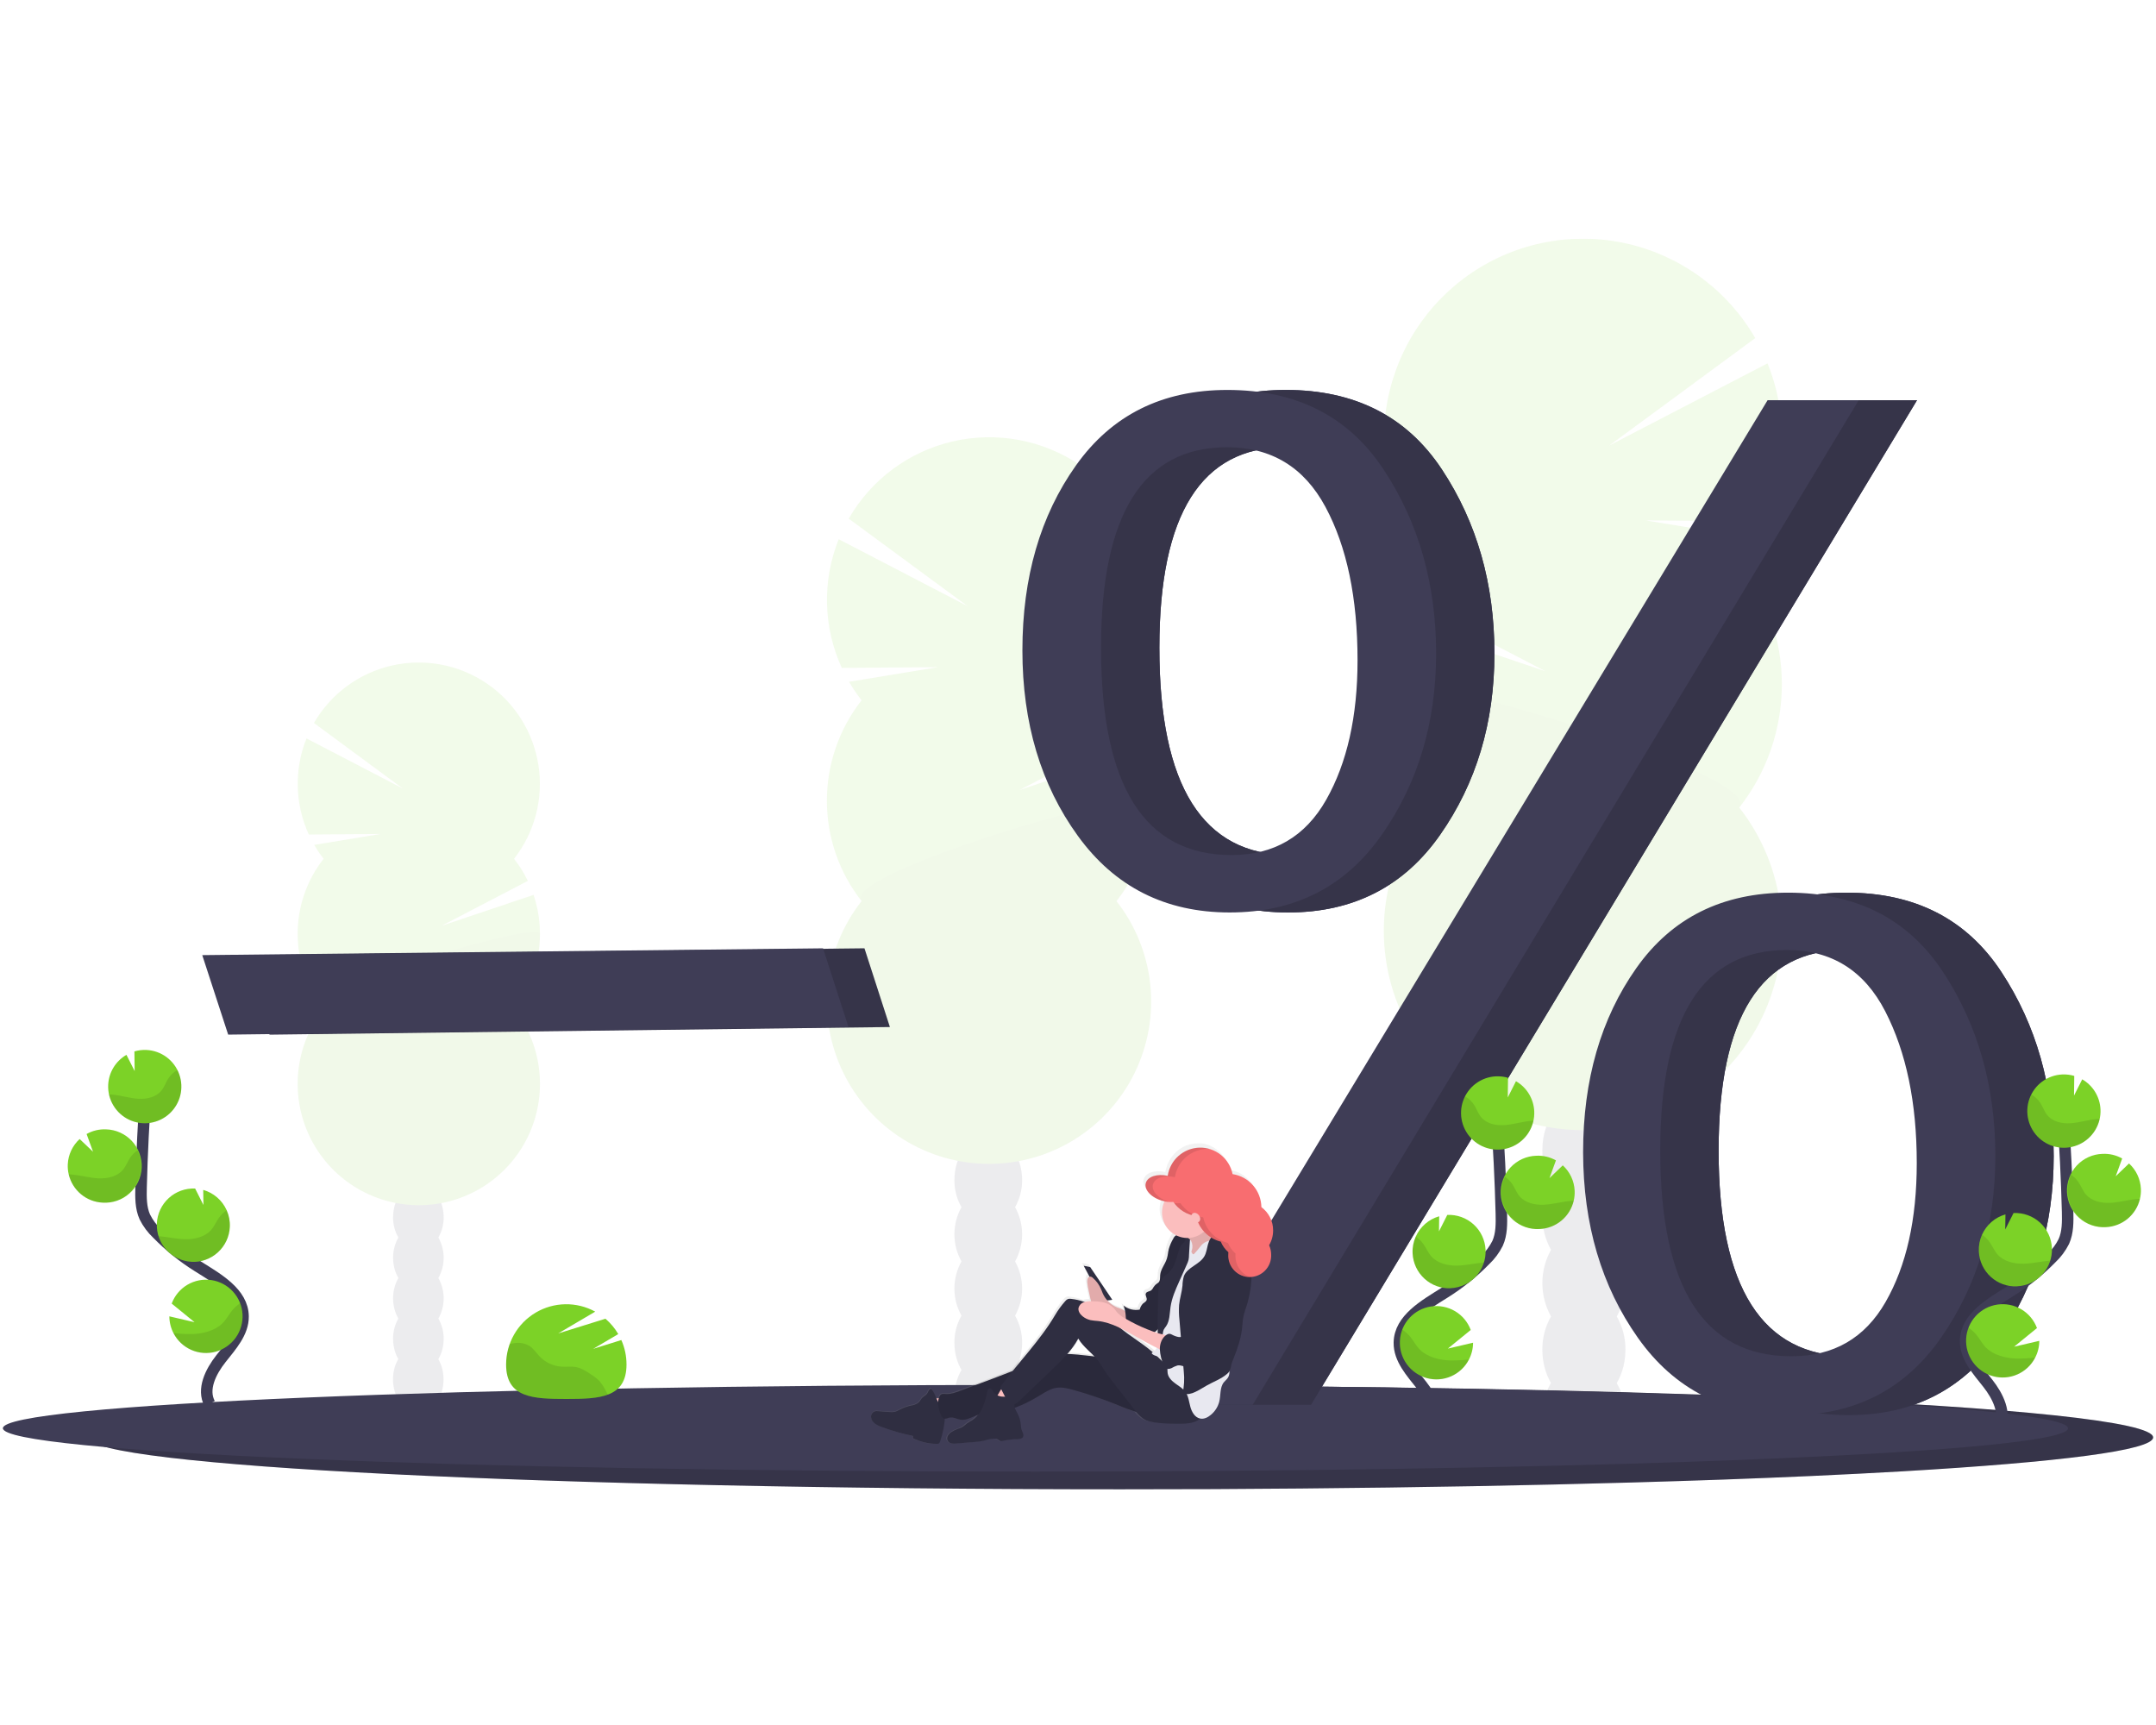 <?xml version="1.0" encoding="UTF-8"?> <svg xmlns="http://www.w3.org/2000/svg" width="750" height="600" viewBox="0 0 750 600" fill="none"><g clip-path="url(#clip0_416_78040)"><g opacity="0.1"><path d="M550.952 511.583C558.936 511.583 565.408 503.1 565.408 492.636C565.408 482.171 558.936 473.688 550.952 473.688C542.968 473.688 536.496 482.171 536.496 492.636C536.496 503.1 542.968 511.583 550.952 511.583Z" fill="#3F3D56"></path><path d="M562.395 411.578C564.42 408.057 565.471 404.06 565.438 399.997C565.438 389.511 558.966 381.05 550.982 381.05C542.998 381.05 536.532 389.531 536.532 399.997C536.492 404.057 537.533 408.055 539.549 411.578C537.571 415.115 536.532 419.101 536.532 423.155C536.532 427.209 537.571 431.195 539.549 434.733C537.571 438.271 536.532 442.258 536.532 446.313C536.532 450.368 537.571 454.356 539.549 457.894C537.533 461.417 536.492 465.414 536.532 469.475C536.532 479.961 543.005 488.422 550.982 488.422C558.959 488.422 565.438 479.941 565.438 469.475C565.479 465.414 564.437 461.417 562.421 457.894C564.399 454.356 565.438 450.368 565.438 446.313C565.438 442.258 564.399 438.271 562.421 434.733C564.399 431.195 565.438 427.209 565.438 423.155C565.438 419.101 564.399 415.115 562.421 411.578H562.395Z" fill="#3F3D56"></path><path d="M550.952 395.79C558.936 395.79 565.408 387.307 565.408 376.843C565.408 366.378 558.936 357.896 550.952 357.896C542.968 357.896 536.496 366.378 536.496 376.843C536.496 387.307 542.968 395.79 550.952 395.79Z" fill="#3F3D56"></path><path d="M550.952 372.628C558.936 372.628 565.408 364.145 565.408 353.681C565.408 343.216 558.936 334.733 550.952 334.733C542.968 334.733 536.496 343.216 536.496 353.681C536.496 364.145 542.968 372.628 550.952 372.628Z" fill="#3F3D56"></path><path d="M605.061 195.195C607.034 192.676 608.831 190.024 610.441 187.258L572.484 181.013L613.562 181.321C617.499 172.734 619.646 163.434 619.871 153.989C620.096 144.543 618.394 135.151 614.871 126.386L559.756 155L610.591 117.604C605.827 109.37 599.422 102.207 591.774 96.559C584.126 90.912 575.4 86.901 566.137 84.777C556.875 82.653 547.275 82.462 537.936 84.214C528.596 85.966 519.717 89.625 511.85 94.962C503.983 100.3 497.298 107.201 492.21 115.238C487.122 123.275 483.74 132.275 482.275 141.677C480.81 151.079 481.293 160.683 483.694 169.89C486.095 179.097 490.363 187.711 496.232 195.195C493.156 199.114 490.51 203.352 488.339 207.838L537.637 233.489L485.074 215.794C481.375 226.717 480.456 238.391 482.398 249.759C484.341 261.127 489.084 271.831 496.199 280.9C488.167 291.127 483.17 303.411 481.78 316.348C480.39 329.285 482.664 342.352 488.34 354.056C494.016 365.76 502.866 375.629 513.879 382.533C524.891 389.437 537.621 393.098 550.614 393.098C563.606 393.098 576.336 389.437 587.349 382.533C598.361 375.629 607.211 365.76 612.888 354.056C618.564 342.352 620.837 329.285 619.447 316.348C618.058 303.411 613.061 291.127 605.029 280.9C614.627 268.68 619.845 253.583 619.845 238.035C619.845 222.486 614.627 207.39 605.029 195.169L605.061 195.195Z" fill="#7CD227"></path><path opacity="0.1" d="M481.414 238.064C481.39 253.615 486.611 268.718 496.23 280.926C488.198 291.153 483.201 303.437 481.811 316.374C480.422 329.311 482.695 342.378 488.371 354.082C494.047 365.786 502.898 375.654 513.91 382.558C524.923 389.463 537.653 393.124 550.645 393.124C563.637 393.124 576.367 389.463 587.38 382.558C598.392 375.654 607.243 365.786 612.919 354.082C618.595 342.378 620.869 329.311 619.479 316.374C618.089 303.437 613.092 291.153 605.06 280.926C614.34 269.129 481.414 230.278 481.414 238.064Z" fill="black"></path></g><g opacity="0.1"><path d="M145.502 491.319C150.36 491.319 154.298 486.154 154.298 479.784C154.298 473.413 150.36 468.249 145.502 468.249C140.645 468.249 136.707 473.413 136.707 479.784C136.707 486.154 140.645 491.319 145.502 491.319Z" fill="#3F3D56"></path><path d="M152.497 430.44C153.725 428.295 154.36 425.861 154.336 423.388C154.336 417.018 150.41 411.854 145.534 411.854C140.659 411.854 136.739 417.018 136.739 423.388C136.714 425.86 137.346 428.294 138.571 430.44C137.37 432.595 136.74 435.021 136.74 437.489C136.74 439.957 137.37 442.383 138.571 444.538C137.37 446.692 136.74 449.119 136.74 451.586C136.74 454.054 137.37 456.481 138.571 458.635C137.345 460.778 136.712 463.21 136.739 465.68C136.739 472.057 140.666 477.222 145.534 477.222C150.403 477.222 154.336 472.057 154.336 465.68C154.361 463.21 153.726 460.778 152.497 458.635C153.702 456.482 154.335 454.055 154.335 451.586C154.335 449.118 153.702 446.691 152.497 444.538C153.702 442.384 154.335 439.957 154.335 437.489C154.335 435.021 153.702 432.594 152.497 430.44Z" fill="#3F3D56"></path><path d="M145.502 420.825C150.36 420.825 154.298 415.661 154.298 409.291C154.298 402.92 150.36 397.756 145.502 397.756C140.645 397.756 136.707 402.92 136.707 409.291C136.707 415.661 140.645 420.825 145.502 420.825Z" fill="#3F3D56"></path><path d="M145.502 406.728C150.36 406.728 154.298 401.564 154.298 395.193C154.298 388.823 150.36 383.658 145.502 383.658C140.645 383.658 136.707 388.823 136.707 395.193C136.707 401.564 140.645 406.728 145.502 406.728Z" fill="#3F3D56"></path><path d="M112.579 298.707C111.377 297.175 110.284 295.561 109.306 293.877L132.427 290.076L107.422 290.266C105.028 285.041 103.722 279.383 103.583 273.637C103.445 267.89 104.477 262.175 106.617 256.841L140.143 274.281L109.208 251.474C112.11 246.465 116.009 242.107 120.665 238.672C125.32 235.237 130.631 232.798 136.268 231.508C141.904 230.217 147.746 230.101 153.429 231.168C159.113 232.235 164.516 234.462 169.303 237.71C174.09 240.958 178.158 245.158 181.255 250.049C184.351 254.939 186.41 260.415 187.302 266.137C188.195 271.858 187.902 277.702 186.443 283.306C184.983 288.909 182.388 294.152 178.819 298.707C180.691 301.09 182.302 303.667 183.622 306.395L153.611 322.019L185.612 311.265C187.859 317.916 188.415 325.024 187.229 331.945C186.043 338.866 183.152 345.382 178.819 350.902C183.708 357.128 186.749 364.606 187.595 372.481C188.441 380.357 187.057 388.311 183.601 395.436C180.145 402.56 174.758 408.567 168.054 412.77C161.35 416.973 153.601 419.201 145.692 419.201C137.783 419.201 130.034 416.973 123.33 412.77C116.626 408.567 111.239 402.56 107.783 395.436C104.328 388.311 102.943 380.357 103.789 372.481C104.635 364.606 107.676 357.128 112.565 350.902C106.723 343.462 103.547 334.271 103.547 324.805C103.547 315.339 106.723 306.148 112.565 298.707H112.579Z" fill="#7CD227"></path><path opacity="0.1" d="M187.836 324.805C187.85 334.273 184.672 343.468 178.818 350.903C183.707 357.128 186.749 364.606 187.594 372.482C188.44 380.357 187.056 388.311 183.6 395.436C180.145 402.56 174.757 408.567 168.053 412.77C161.35 416.973 153.6 419.202 145.691 419.202C137.783 419.202 130.033 416.973 123.329 412.77C116.626 408.567 111.238 402.56 107.782 395.436C104.327 388.311 102.943 380.357 103.789 372.482C104.634 364.606 107.676 357.128 112.565 350.903C106.917 343.752 187.836 320.067 187.836 324.805Z" fill="black"></path></g><g opacity="0.1"><path d="M343.793 501.36C350.295 501.36 355.565 494.45 355.565 485.926C355.565 477.401 350.295 470.491 343.793 470.491C337.29 470.491 332.02 477.401 332.02 485.926C332.02 494.45 337.29 501.36 343.793 501.36Z" fill="#3F3D56"></path><path d="M353.11 419.889C354.751 417.017 355.598 413.759 355.564 410.451C355.564 401.931 350.329 395.017 343.784 395.017C337.24 395.017 332.005 401.931 332.005 410.451C331.97 413.76 332.82 417.019 334.466 419.889C332.852 422.771 332.005 426.019 332.005 429.323C332.005 432.627 332.852 435.875 334.466 438.757C332.852 441.638 332.005 444.885 332.005 448.188C332.005 451.491 332.852 454.738 334.466 457.619C332.82 460.489 331.97 463.747 332.005 467.057C332.005 475.577 337.28 482.491 343.784 482.491C350.289 482.491 355.564 475.577 355.564 467.057C355.598 463.748 354.751 460.491 353.11 457.619C354.719 454.737 355.564 451.49 355.564 448.188C355.564 444.886 354.719 441.639 353.11 438.757C354.719 435.874 355.564 432.626 355.564 429.323C355.564 426.02 354.719 422.772 353.11 419.889Z" fill="#3F3D56"></path><path d="M343.793 407.024C350.295 407.024 355.565 400.114 355.565 391.59C355.565 383.065 350.295 376.155 343.793 376.155C337.29 376.155 332.02 383.065 332.02 391.59C332.02 400.114 337.29 407.024 343.793 407.024Z" fill="#3F3D56"></path><path d="M343.793 388.155C350.295 388.155 355.565 381.245 355.565 372.72C355.565 364.196 350.295 357.286 343.793 357.286C337.29 357.286 332.02 364.196 332.02 372.72C332.02 381.245 337.29 388.155 343.793 388.155Z" fill="#3F3D56"></path><path d="M299.742 243.609C298.133 241.56 296.668 239.4 295.358 237.147L326.292 232.061L292.838 232.311C289.628 225.316 287.877 217.739 287.691 210.044C287.505 202.348 288.889 194.696 291.758 187.554L336.651 210.873L295.246 180.397C299.115 173.665 304.328 167.804 310.56 163.18C316.792 158.557 323.91 155.27 331.468 153.526C339.026 151.781 346.861 151.617 354.486 153.042C362.11 154.468 369.359 157.453 375.779 161.811C382.199 166.168 387.653 171.805 391.8 178.37C395.947 184.934 398.697 192.284 399.88 199.96C401.062 207.637 400.65 215.475 398.671 222.986C396.692 230.496 393.187 237.517 388.377 243.609C390.882 246.803 393.036 250.257 394.803 253.912L354.648 274.806L397.466 260.387C400.474 269.288 401.218 278.8 399.631 288.061C398.044 297.322 394.176 306.041 388.377 313.428C394.919 321.759 398.989 331.766 400.121 342.305C401.252 352.843 399.4 363.488 394.776 373.022C390.152 382.556 382.942 390.595 373.971 396.219C365 401.843 354.63 404.825 344.046 404.825C333.463 404.825 323.093 401.843 314.122 396.219C305.151 390.595 297.941 382.556 293.317 373.022C288.692 363.488 286.84 352.843 287.972 342.305C289.103 331.766 293.173 321.759 299.716 313.428C291.899 303.471 287.649 291.172 287.649 278.505C287.649 265.839 291.899 253.54 299.716 243.583L299.742 243.609Z" fill="#7CD227"></path><path opacity="0.1" d="M400.444 278.535C400.464 291.204 396.211 303.508 388.377 313.454C394.919 321.786 398.989 331.793 400.121 342.331C401.252 352.87 399.4 363.515 394.776 373.049C390.152 382.583 382.942 390.621 373.971 396.245C365 401.869 354.63 404.852 344.046 404.852C333.463 404.852 323.093 401.869 314.122 396.245C305.151 390.621 297.941 382.583 293.317 373.049C288.692 363.515 286.84 352.87 287.972 342.331C289.103 331.793 293.173 321.786 299.716 313.454C292.157 303.847 400.444 272.191 400.444 278.535Z" fill="black"></path></g><path d="M749.001 499.97C749.001 504.473 716.136 508.589 661.8 511.767C651.918 512.337 641.329 512.881 630.1 513.393C620.397 513.83 610.227 514.242 599.591 514.631C589.286 514.998 578.586 515.339 567.491 515.654C532.454 516.656 493.719 517.377 452.569 517.738C442.583 517.83 432.463 517.899 422.211 517.948C411.53 517.996 400.728 518.017 389.804 518.013C191.423 518.013 30.613 509.945 30.613 499.99C30.613 490.035 191.423 481.967 389.804 481.967C475.212 481.967 553.644 483.468 615.29 485.958L622.031 486.233H622.07C699.723 489.53 749.001 494.491 749.001 499.97Z" fill="#3F3D56"></path><path opacity="0.15" d="M749.001 499.97C749.001 504.473 716.136 508.589 661.8 511.767C651.918 512.337 641.329 512.881 630.1 513.393C620.397 513.83 610.227 514.242 599.591 514.631C589.286 514.998 578.586 515.339 567.491 515.654C532.454 516.656 493.719 517.377 452.569 517.738C442.583 517.83 432.463 517.899 422.211 517.948C411.53 517.996 400.728 518.017 389.804 518.013C191.423 518.013 30.613 509.945 30.613 499.99C30.613 490.035 191.423 481.967 389.804 481.967C475.212 481.967 553.644 483.468 615.29 485.958L622.031 486.233H622.07C699.723 489.53 749.001 494.491 749.001 499.97Z" fill="black"></path><path d="M719.388 496.799C719.388 500.561 686.523 504.008 632.186 506.629C622.311 507.108 611.716 507.56 600.493 507.986C590.786 508.353 580.616 508.698 569.984 509.022C559.679 509.327 548.979 509.614 537.885 509.88C502.841 510.719 464.106 511.322 422.956 511.624C412.978 511.698 402.859 511.755 392.597 511.794C381.917 511.833 371.117 511.853 360.197 511.853C161.817 511.853 1 505.109 1 496.779C1 488.449 161.817 481.705 360.197 481.705C445.599 481.705 524.031 482.957 585.677 485.041L592.417 485.27H592.463C670.143 488.069 719.388 492.191 719.388 496.799Z" fill="#3F3D56"></path><path d="M93.772 359.868L84.754 332.217L300.712 329.852L309.56 357.227L93.772 359.868Z" fill="#3F3D56"></path><path opacity="0.15" d="M93.772 359.868L84.754 332.217L300.712 329.852L309.56 357.227L93.772 359.868Z" fill="black"></path><path d="M79.373 359.868L70.356 332.217L286.313 329.852L295.161 357.227L79.373 359.868Z" fill="#3F3D56"></path><path d="M448.04 317.379C425.711 317.379 408.114 308.503 395.248 290.751C382.382 272.999 375.949 251.493 375.949 226.235C375.949 200.806 382.171 179.344 394.613 161.849C407.056 144.355 424.607 135.616 447.268 135.634C471.298 135.634 489.404 144.851 501.584 163.285C513.765 181.718 519.858 203.053 519.862 227.29C519.862 251.351 513.558 272.385 500.95 290.39C488.341 308.396 470.705 317.392 448.04 317.379ZM448.694 297.41C463.384 297.41 474.363 290.998 481.631 278.174C488.9 265.35 492.534 249.184 492.534 229.675C492.534 207.96 488.815 190.179 481.376 176.333C473.937 162.487 462.529 155.562 447.15 155.558C417.919 155.558 403.304 178.811 403.304 225.317C403.304 273.383 418.43 297.414 448.681 297.41H448.694ZM456.05 488.645H423.754L635.184 139.193H666.871L456.05 488.645ZM643.096 492.23C620.431 492.23 602.762 483.273 590.088 465.359C577.414 447.445 571.051 425.937 570.999 400.836C570.999 375.578 577.176 354.201 589.532 336.707C601.887 319.212 619.482 310.474 642.317 310.491C666.177 310.491 684.156 319.708 696.254 338.142C708.352 356.576 714.403 377.909 714.408 402.14C714.408 426.045 708.145 447.039 695.619 465.123C683.094 483.207 665.582 492.243 643.083 492.23H643.096ZM643.475 471.749C658.095 471.749 669.015 465.446 676.236 452.841C683.456 440.236 687.066 424.135 687.066 404.539C687.066 383.567 683.412 365.978 676.105 351.774C668.797 337.569 657.412 330.456 641.951 330.434C612.55 330.434 597.849 353.688 597.849 400.194C597.841 447.902 613.045 471.753 643.462 471.749H643.475Z" fill="#3F3D56"></path><path d="M448.04 317.379C425.711 317.379 408.114 308.503 395.248 290.751C382.382 272.999 375.949 251.493 375.949 226.235C375.949 200.806 382.171 179.344 394.613 161.849C407.056 144.355 424.607 135.616 447.268 135.634C471.298 135.634 489.404 144.851 501.584 163.285C513.765 181.718 519.858 203.053 519.862 227.29C519.862 251.351 513.558 272.385 500.95 290.39C488.341 308.396 470.705 317.392 448.04 317.379ZM448.694 297.41C463.384 297.41 474.363 290.998 481.631 278.174C488.9 265.35 492.534 249.184 492.534 229.675C492.534 207.96 488.815 190.179 481.376 176.333C473.937 162.487 462.529 155.562 447.15 155.558C417.919 155.558 403.304 178.811 403.304 225.317C403.304 273.383 418.43 297.414 448.681 297.41H448.694ZM456.05 488.645H423.754L635.184 139.193H666.871L456.05 488.645ZM643.096 492.23C620.431 492.23 602.762 483.273 590.088 465.359C577.414 447.445 571.051 425.937 570.999 400.836C570.999 375.578 577.176 354.201 589.532 336.707C601.887 319.212 619.482 310.474 642.317 310.491C666.177 310.491 684.156 319.708 696.254 338.142C708.352 356.576 714.403 377.909 714.408 402.14C714.408 426.045 708.145 447.039 695.619 465.123C683.094 483.207 665.582 492.243 643.083 492.23H643.096ZM643.475 471.749C658.095 471.749 669.015 465.446 676.236 452.841C683.456 440.236 687.066 424.135 687.066 404.539C687.066 383.567 683.412 365.978 676.105 351.774C668.797 337.569 657.412 330.456 641.951 330.434C612.55 330.434 597.849 353.688 597.849 400.194C597.841 447.902 613.045 471.753 643.462 471.749H643.475Z" fill="#3F3D56"></path><path opacity="0.15" d="M448.04 317.379C425.711 317.379 408.114 308.503 395.248 290.751C382.382 272.999 375.949 251.493 375.949 226.235C375.949 200.806 382.171 179.344 394.613 161.849C407.056 144.355 424.607 135.616 447.268 135.634C471.298 135.634 489.404 144.851 501.584 163.285C513.765 181.718 519.858 203.053 519.862 227.29C519.862 251.351 513.558 272.385 500.95 290.39C488.341 308.396 470.705 317.392 448.04 317.379ZM448.694 297.41C463.384 297.41 474.363 290.998 481.631 278.174C488.9 265.35 492.534 249.184 492.534 229.675C492.534 207.96 488.815 190.179 481.376 176.333C473.937 162.487 462.529 155.562 447.15 155.558C417.919 155.558 403.304 178.811 403.304 225.317C403.304 273.383 418.43 297.414 448.681 297.41H448.694ZM456.05 488.645H423.754L635.184 139.193H666.871L456.05 488.645ZM643.096 492.23C620.431 492.23 602.762 483.273 590.088 465.359C577.414 447.445 571.051 425.937 570.999 400.836C570.999 375.578 577.176 354.201 589.532 336.707C601.887 319.212 619.482 310.474 642.317 310.491C666.177 310.491 684.156 319.708 696.254 338.142C708.352 356.576 714.403 377.909 714.408 402.14C714.408 426.045 708.145 447.039 695.619 465.123C683.094 483.207 665.582 492.243 643.083 492.23H643.096ZM643.475 471.749C658.095 471.749 669.015 465.446 676.236 452.841C683.456 440.236 687.066 424.135 687.066 404.539C687.066 383.567 683.412 365.978 676.105 351.774C668.797 337.569 657.412 330.456 641.951 330.434C612.55 330.434 597.849 353.688 597.849 400.194C597.841 447.902 613.045 471.753 643.462 471.749H643.475Z" fill="black"></path><path d="M427.751 317.379C405.422 317.379 387.825 308.503 374.959 290.751C362.093 272.999 355.66 251.493 355.66 226.235C355.66 200.806 361.881 179.344 374.324 161.849C386.767 144.355 404.318 135.616 426.979 135.634C451.009 135.634 469.114 144.851 481.295 163.285C493.476 181.718 499.569 203.053 499.573 227.29C499.573 251.351 493.269 272.385 480.661 290.39C468.052 308.396 450.416 317.392 427.751 317.379ZM428.405 297.41C443.095 297.41 454.074 290.998 461.342 278.174C468.611 265.35 472.245 249.184 472.245 229.675C472.245 207.96 468.525 190.179 461.087 176.333C453.648 162.487 442.24 155.562 426.861 155.558C397.63 155.558 383.015 178.811 383.015 225.317C383.015 273.383 398.141 297.414 428.392 297.41H428.405ZM435.761 488.645H403.465L614.895 139.193H646.582L435.761 488.645ZM622.807 492.23C600.142 492.23 582.473 483.273 569.799 465.359C557.125 447.445 550.762 425.937 550.71 400.836C550.71 375.578 556.887 354.201 569.243 336.707C581.598 319.212 599.193 310.474 622.028 310.491C645.888 310.491 663.867 319.708 675.965 338.142C688.063 356.576 694.114 377.909 694.119 402.14C694.119 426.045 687.856 447.039 675.33 465.123C662.805 483.207 645.293 492.243 622.794 492.23H622.807ZM623.186 471.749C637.806 471.749 648.726 465.446 655.947 452.841C663.167 440.236 666.777 424.135 666.777 404.539C666.777 383.567 663.123 365.978 655.816 351.774C648.508 337.569 637.119 330.456 621.648 330.434C592.248 330.434 577.547 353.688 577.547 400.194C577.547 447.902 592.756 471.753 623.173 471.749H623.186Z" fill="#3F3D56"></path><path d="M498.404 497.414C501.1 492.407 498.037 486.273 494.517 481.803C490.996 477.333 486.703 472.693 486.794 466.998C486.925 458.825 495.59 453.995 502.5 449.656C507.64 446.441 512.381 442.626 516.623 438.292C518.399 436.622 519.868 434.652 520.962 432.472C522.395 429.274 522.349 425.636 522.27 422.136C521.969 410.462 521.394 398.805 520.543 387.165" stroke="#3F3D56" stroke-width="4" stroke-miterlimit="10"></path><path d="M533.71 386.523C533.612 384.387 532.978 382.311 531.867 380.485C530.757 378.659 529.205 377.143 527.356 376.076L524.502 381.725L524.587 374.883C523.226 374.485 521.809 374.314 520.393 374.378C517.877 374.496 515.452 375.359 513.426 376.857C511.399 378.355 509.862 380.421 509.008 382.794C508.154 385.167 508.022 387.741 508.628 390.189C509.235 392.637 510.553 394.85 512.415 396.548C514.277 398.247 516.6 399.354 519.091 399.73C521.581 400.106 524.127 399.733 526.407 398.66C528.686 397.587 530.597 395.861 531.897 393.701C533.197 391.54 533.828 389.042 533.71 386.523Z" fill="#7CD227"></path><path d="M511.003 472.864C509.667 475.464 507.478 477.525 504.805 478.701C502.132 479.877 499.136 480.097 496.32 479.324C493.504 478.551 491.039 476.831 489.338 474.454C487.638 472.077 486.805 469.186 486.98 466.267C487.155 463.348 488.326 460.578 490.299 458.421C492.271 456.265 494.923 454.853 497.811 454.422C500.699 453.992 503.648 454.569 506.161 456.056C508.675 457.544 510.602 459.852 511.618 462.594L503.66 469.076L512.43 467.031C512.426 469.061 511.937 471.062 511.003 472.864Z" fill="#7CD227"></path><path d="M504.712 448.083C503.041 448.162 501.371 447.91 499.798 447.342C498.224 446.774 496.778 445.901 495.541 444.774C494.305 443.646 493.302 442.285 492.59 440.77C491.879 439.254 491.473 437.612 491.394 435.939C491.295 433.941 491.672 431.949 492.494 430.126C493.255 428.422 494.379 426.906 495.788 425.684C497.196 424.463 498.855 423.565 500.648 423.054L500.576 428.297L503.462 422.582C506.836 422.424 510.135 423.615 512.632 425.892C515.13 428.17 516.621 431.348 516.779 434.727C516.937 438.106 515.748 441.409 513.474 443.91C511.2 446.412 508.027 447.906 504.653 448.064L504.712 448.083Z" fill="#7CD227"></path><path d="M535.629 427.484C533.938 427.597 532.242 427.37 530.64 426.819C529.038 426.267 527.562 425.4 526.298 424.27C525.035 423.14 524.009 421.769 523.28 420.237C522.552 418.705 522.136 417.043 522.057 415.349C521.978 413.654 522.237 411.96 522.819 410.367C523.401 408.773 524.295 407.312 525.448 406.069C526.601 404.826 527.99 403.825 529.533 403.126C531.077 402.427 532.744 402.043 534.438 401.996C536.818 401.88 539.182 402.442 541.257 403.615L539.006 409.789L543.639 405.339C546.126 407.609 547.611 410.775 547.768 414.141C547.826 415.321 547.716 416.504 547.441 417.654C546.808 420.356 545.312 422.778 543.18 424.552C541.049 426.326 538.397 427.355 535.629 427.484Z" fill="#7CD227"></path><path opacity="0.1" d="M531.993 389.924C529.055 390.245 526.201 391.163 523.25 391.346C520.299 391.53 517.059 390.822 515.194 388.521C514.186 387.289 513.689 385.723 512.838 384.373C512.035 383.116 510.933 382.078 509.632 381.352C508.814 382.968 508.35 384.741 508.27 386.551C508.19 388.361 508.497 390.168 509.169 391.85C509.841 393.533 510.863 395.053 512.167 396.308C513.472 397.564 515.029 398.527 516.734 399.133C518.439 399.739 520.254 399.974 522.057 399.823C523.86 399.672 525.61 399.137 527.191 398.255C528.771 397.373 530.146 396.164 531.224 394.708C532.301 393.253 533.056 391.584 533.439 389.813C532.955 389.839 532.477 389.872 531.993 389.924Z" fill="black"></path><path opacity="0.1" d="M535.625 427.485C533.431 427.585 531.248 427.115 529.288 426.122C527.328 425.128 525.657 423.644 524.438 421.814C523.22 419.983 522.494 417.868 522.332 415.674C522.169 413.48 522.576 411.281 523.512 409.291C524.521 409.976 525.39 410.848 526.071 411.86C526.98 413.23 527.53 414.816 528.597 416.074C530.56 418.414 533.97 419.174 537.039 419.037C540.108 418.899 543.079 418.021 546.142 417.726C546.567 417.687 546.999 417.66 547.451 417.647C546.818 420.353 545.321 422.778 543.186 424.553C541.052 426.329 538.397 427.358 535.625 427.485Z" fill="black"></path><path opacity="0.1" d="M504.712 448.084C503.041 448.162 501.371 447.91 499.798 447.342C498.224 446.774 496.778 445.902 495.541 444.774C494.305 443.646 493.302 442.286 492.59 440.77C491.879 439.254 491.473 437.612 491.394 435.939C491.295 433.942 491.672 431.949 492.494 430.126C493.544 430.827 494.456 431.715 495.184 432.748C496.172 434.143 496.793 435.756 497.952 437.047C500.098 439.439 503.711 440.284 506.963 440.206C510.216 440.127 513.154 439.367 516.289 439.124C515.512 441.628 513.983 443.831 511.912 445.434C509.841 447.037 507.327 447.962 504.712 448.084Z" fill="black"></path><path opacity="0.1" d="M511.003 472.864C509.521 475.78 506.977 478.015 503.896 479.105C500.815 480.195 497.433 480.058 494.45 478.721C491.468 477.384 489.113 474.95 487.872 471.923C486.631 468.895 486.6 465.506 487.784 462.456C488.833 463.147 489.774 463.988 490.579 464.953C491.789 466.434 492.588 468.112 493.988 469.488C496.606 472.044 500.794 473.1 504.537 473.198C506.697 473.216 508.856 473.104 511.003 472.864Z" fill="black"></path><path d="M695.384 496.759C698.08 491.752 695.018 485.617 691.497 481.148C687.976 476.678 683.683 472.038 683.775 466.342C683.906 458.17 692.57 453.34 699.481 449.001C704.621 445.785 709.361 441.971 713.603 437.637C715.38 435.967 716.849 433.997 717.942 431.817C719.375 428.618 719.329 424.981 719.251 421.481C718.95 409.807 718.374 398.149 717.523 386.51" stroke="#3F3D56" stroke-width="4" stroke-miterlimit="10"></path><path d="M730.69 385.867C730.592 383.732 729.958 381.656 728.848 379.83C727.737 378.004 726.186 376.488 724.336 375.421L721.483 381.07L721.568 374.228C720.207 373.83 718.79 373.659 717.373 373.723C714.857 373.841 712.433 374.704 710.406 376.202C708.38 377.7 706.843 379.766 705.989 382.139C705.135 384.512 705.003 387.085 705.609 389.533C706.215 391.982 707.533 394.195 709.395 395.893C711.258 397.591 713.581 398.698 716.071 399.074C718.562 399.45 721.108 399.078 723.387 398.005C725.667 396.932 727.577 395.206 728.877 393.046C730.177 390.885 730.808 388.387 730.69 385.867Z" fill="#7CD227"></path><path d="M707.979 472.209C706.643 474.809 704.455 476.87 701.782 478.046C699.108 479.222 696.112 479.442 693.296 478.669C690.48 477.895 688.015 476.176 686.315 473.799C684.614 471.422 683.782 468.531 683.956 465.612C684.131 462.693 685.303 459.923 687.275 457.766C689.247 455.609 691.9 454.197 694.788 453.767C697.676 453.336 700.624 453.913 703.138 455.401C705.652 456.889 707.578 459.197 708.595 461.939L700.637 468.42L709.406 466.376C709.402 468.406 708.913 470.406 707.979 472.209Z" fill="#7CD227"></path><path d="M701.692 447.428C700.022 447.507 698.352 447.255 696.778 446.687C695.205 446.119 693.759 445.246 692.522 444.118C691.285 442.991 690.283 441.63 689.571 440.114C688.859 438.598 688.453 436.957 688.375 435.284C688.276 433.286 688.653 431.294 689.474 429.471C690.235 427.767 691.359 426.251 692.768 425.029C694.177 423.807 695.836 422.909 697.628 422.399L697.556 427.642L700.442 421.927H700.475C702.146 421.849 703.815 422.101 705.389 422.669C706.962 423.237 708.409 424.109 709.645 425.237C710.882 426.365 711.885 427.725 712.596 429.241C713.308 430.757 713.714 432.398 713.792 434.071C713.871 435.744 713.619 437.417 713.052 438.992C712.485 440.568 711.613 442.017 710.487 443.255C709.361 444.494 708.003 445.498 706.489 446.21C704.976 446.923 703.337 447.33 701.666 447.408L701.692 447.428Z" fill="#7CD227"></path><path d="M732.605 426.829C730.915 426.942 729.219 426.715 727.617 426.163C726.015 425.612 724.539 424.745 723.275 423.615C722.011 422.485 720.985 421.114 720.257 419.582C719.529 418.05 719.113 416.388 719.033 414.693C718.954 412.998 719.213 411.305 719.796 409.711C720.378 408.118 721.272 406.657 722.424 405.414C723.577 404.17 724.966 403.17 726.51 402.471C728.053 401.771 729.721 401.387 731.414 401.341C733.794 401.225 736.159 401.786 738.233 402.96L735.982 409.134L740.615 404.684C743.102 406.954 744.587 410.119 744.745 413.485C744.803 414.666 744.693 415.849 744.418 416.998C743.784 419.701 742.288 422.122 740.157 423.896C738.025 425.671 735.374 426.7 732.605 426.829Z" fill="#7CD227"></path><path opacity="0.1" d="M728.974 389.269C726.035 389.59 723.182 390.507 720.231 390.691C717.279 390.874 714.04 390.167 712.175 387.866C711.167 386.634 710.669 385.068 709.819 383.718C709.015 382.461 707.914 381.423 706.612 380.696C705.795 382.313 705.331 384.085 705.251 385.896C705.171 387.706 705.477 389.513 706.149 391.195C706.821 392.878 707.843 394.397 709.148 395.653C710.452 396.909 712.009 397.872 713.714 398.478C715.419 399.084 717.234 399.319 719.037 399.168C720.84 399.016 722.59 398.482 724.171 397.6C725.752 396.718 727.127 395.509 728.204 394.053C729.282 392.597 730.037 390.928 730.42 389.157C729.936 389.184 729.458 389.216 728.974 389.269Z" fill="black"></path><path opacity="0.1" d="M732.606 426.829C730.411 426.929 728.228 426.46 726.268 425.466C724.308 424.473 722.638 422.989 721.419 421.158C720.2 419.328 719.475 417.213 719.312 415.019C719.15 412.825 719.556 410.626 720.492 408.636C721.501 409.321 722.37 410.193 723.051 411.205C723.961 412.575 724.511 414.161 725.577 415.419C727.541 417.759 730.95 418.519 734.019 418.381C737.088 418.244 740.06 417.365 743.122 417.071C743.548 417.031 743.98 417.005 744.431 416.992C743.798 419.698 742.301 422.122 740.167 423.898C738.032 425.673 735.378 426.703 732.606 426.829Z" fill="black"></path><path opacity="0.1" d="M701.692 447.428C700.022 447.507 698.352 447.255 696.778 446.687C695.205 446.119 693.759 445.246 692.522 444.119C691.285 442.991 690.283 441.63 689.571 440.114C688.859 438.599 688.453 436.957 688.375 435.284C688.276 433.286 688.653 431.294 689.474 429.471C690.524 430.171 691.436 431.06 692.164 432.092C693.152 433.488 693.774 435.1 694.932 436.392C697.079 438.784 700.691 439.629 703.944 439.551C707.098 439.485 710.134 438.712 713.269 438.469C712.492 440.973 710.964 443.176 708.893 444.779C706.821 446.382 704.307 447.307 701.692 447.428Z" fill="black"></path><path opacity="0.1" d="M707.98 472.208C706.498 475.125 703.953 477.36 700.872 478.45C697.791 479.54 694.41 479.402 691.427 478.065C688.444 476.729 686.089 474.295 684.848 471.267C683.608 468.24 683.576 464.851 684.761 461.801C685.809 462.492 686.751 463.333 687.555 464.298C688.766 465.779 689.564 467.457 690.965 468.833C693.582 471.389 697.771 472.444 701.514 472.543C703.674 472.56 705.833 472.449 707.98 472.208Z" fill="black"></path><path d="M72.941 488.238C70.245 483.231 73.308 477.097 76.829 472.627C80.349 468.157 84.642 463.517 84.551 457.822C84.42 449.649 75.755 444.819 68.845 440.48C63.705 437.265 58.965 433.45 54.722 429.116C52.946 427.446 51.477 425.476 50.384 423.296C48.95 420.098 48.996 416.46 49.075 412.961C49.376 401.286 49.952 389.629 50.802 377.989" stroke="#3F3D56" stroke-width="4" stroke-miterlimit="10"></path><path d="M37.635 377.347C37.733 375.211 38.367 373.135 39.478 371.309C40.588 369.484 42.14 367.967 43.989 366.9L46.843 372.549L46.758 365.707C48.119 365.309 49.536 365.139 50.952 365.203C53.468 365.321 55.893 366.183 57.919 367.681C59.946 369.179 61.483 371.245 62.337 373.618C63.191 375.991 63.323 378.565 62.717 381.013C62.11 383.461 60.792 385.674 58.93 387.373C57.068 389.071 54.745 390.178 52.254 390.554C49.764 390.93 47.218 390.558 44.938 389.485C42.659 388.411 40.748 386.685 39.448 384.525C38.148 382.365 37.517 379.867 37.635 377.347Z" fill="#7CD227"></path><path d="M60.341 463.688C61.677 466.288 63.865 468.349 66.539 469.525C69.212 470.702 72.208 470.922 75.024 470.148C77.84 469.375 80.305 467.656 82.005 465.278C83.706 462.901 84.539 460.011 84.364 457.091C84.189 454.172 83.017 451.402 81.045 449.246C79.073 447.089 76.421 445.677 73.532 445.246C70.644 444.816 67.696 445.393 65.182 446.881C62.668 448.368 60.742 450.677 59.725 453.418L67.683 459.9L58.914 457.855C58.918 459.886 59.407 461.886 60.341 463.688Z" fill="#7CD227"></path><path d="M66.632 438.908C68.303 438.986 69.973 438.734 71.546 438.166C73.12 437.598 74.566 436.726 75.803 435.598C77.039 434.47 78.042 433.11 78.754 431.594C79.465 430.078 79.871 428.436 79.95 426.763C80.049 424.766 79.672 422.773 78.85 420.95C78.089 419.246 76.965 417.73 75.556 416.508C74.148 415.287 72.489 414.389 70.696 413.878L70.768 419.121L67.882 413.407C64.508 413.248 61.209 414.439 58.712 416.716C56.215 418.994 54.723 422.172 54.565 425.551C54.407 428.93 55.596 432.233 57.87 434.735C60.144 437.236 63.317 438.73 66.691 438.888L66.632 438.908Z" fill="#7CD227"></path><path d="M35.717 418.309C37.407 418.422 39.103 418.195 40.705 417.643C42.307 417.092 43.784 416.225 45.047 415.095C46.311 413.965 47.337 412.594 48.065 411.062C48.794 409.53 49.21 407.868 49.289 406.173C49.368 404.478 49.109 402.785 48.527 401.191C47.944 399.598 47.051 398.137 45.898 396.894C44.745 395.65 43.356 394.65 41.812 393.951C40.269 393.251 38.602 392.867 36.908 392.821C34.539 392.711 32.187 393.272 30.122 394.44L32.373 400.614L27.707 396.183C25.225 398.449 23.74 401.606 23.578 404.965C23.52 406.146 23.63 407.329 23.905 408.478C24.538 411.181 26.034 413.602 28.166 415.376C30.297 417.151 32.948 418.18 35.717 418.309Z" fill="#7CD227"></path><path opacity="0.1" d="M39.349 380.749C42.287 381.07 45.14 381.988 48.092 382.171C51.043 382.355 54.282 381.647 56.148 379.347C57.155 378.115 57.653 376.548 58.503 375.198C59.307 373.941 60.408 372.903 61.71 372.177C62.528 373.793 62.992 375.566 63.072 377.376C63.151 379.186 62.845 380.993 62.173 382.676C61.501 384.358 60.479 385.878 59.174 387.134C57.87 388.389 56.313 389.352 54.608 389.958C52.903 390.564 51.088 390.799 49.285 390.648C47.482 390.497 45.732 389.962 44.151 389.08C42.57 388.198 41.196 386.989 40.118 385.534C39.041 384.078 38.285 382.409 37.902 380.638C38.387 380.664 38.864 380.697 39.349 380.749Z" fill="black"></path><path opacity="0.1" d="M35.716 418.309C37.91 418.409 40.094 417.939 42.054 416.946C44.014 415.952 45.684 414.468 46.903 412.638C48.121 410.807 48.847 408.693 49.01 406.498C49.172 404.304 48.765 402.106 47.829 400.115C46.82 400.8 45.952 401.672 45.27 402.684C44.361 404.054 43.811 405.64 42.744 406.898C40.781 409.238 37.372 409.998 34.302 409.861C31.233 409.723 28.262 408.845 25.2 408.55C24.774 408.511 24.342 408.485 23.891 408.471C24.523 411.177 26.021 413.602 28.155 415.377C30.289 417.153 32.944 418.182 35.716 418.309Z" fill="black"></path><path opacity="0.1" d="M66.631 438.908C68.302 438.986 69.972 438.734 71.545 438.166C73.119 437.599 74.565 436.726 75.802 435.598C77.038 434.47 78.041 433.11 78.753 431.594C79.464 430.078 79.871 428.437 79.949 426.763C80.048 424.766 79.671 422.773 78.849 420.95C77.799 421.651 76.887 422.54 76.16 423.572C75.171 424.968 74.55 426.58 73.391 427.871C71.245 430.263 67.633 431.109 64.38 431.03C61.226 430.965 58.189 430.191 55.055 429.949C55.832 432.452 57.36 434.655 59.431 436.258C61.502 437.861 64.016 438.786 66.631 438.908Z" fill="black"></path><path opacity="0.1" d="M60.344 463.688C61.826 466.604 64.37 468.839 67.451 469.929C70.532 471.019 73.914 470.882 76.896 469.545C79.879 468.208 82.234 465.774 83.475 462.747C84.716 459.719 84.747 456.33 83.562 453.28C82.514 453.971 81.573 454.813 80.768 455.777C79.558 457.258 78.759 458.936 77.359 460.313C74.741 462.869 70.553 463.924 66.809 464.022C64.65 464.04 62.49 463.928 60.344 463.688Z" fill="black"></path><path d="M441.751 426.823C441.763 425.234 441.404 423.664 440.701 422.239C439.999 420.814 438.973 419.574 437.706 418.617C437.549 412.607 433.27 407.698 427.766 406.938C427.341 404.896 426.386 403.003 424.999 401.447C423.611 399.892 421.839 398.73 419.86 398.077C419.379 397.925 418.887 397.809 418.388 397.73H418.244L417.989 397.697H417.773H417.557H417.276H417.105H416.641C411.026 397.697 406.353 401.997 405.391 407.666C401.759 406.827 398.428 407.915 397.833 410.215C397.679 410.825 397.713 411.467 397.931 412.057C398.546 413.839 400.549 415.543 403.264 416.389L403.618 416.494C403.795 416.546 403.971 416.586 404.148 416.625H404.266C403.267 418.757 403.126 421.192 403.87 423.425C404.614 425.659 406.187 427.521 408.264 428.625C408.182 428.67 408.104 428.72 408.029 428.776C407.693 429.084 407.426 429.459 407.243 429.877C406.587 431.03 406.077 432.261 405.725 433.54C405.463 434.635 405.417 435.782 405.071 436.863C404.475 438.829 402.944 440.553 402.767 442.644C402.689 443.574 402.839 444.669 402.178 445.305C402.014 445.446 401.839 445.576 401.655 445.691C401.191 446.009 400.799 446.419 400.503 446.897C400.31 447.292 400.051 447.651 399.737 447.959C399.142 448.411 398.16 448.365 397.865 449.06C397.571 449.755 398.33 450.574 398.153 451.334C398.009 451.95 397.335 452.232 396.845 452.645C396.296 453.241 395.912 453.971 395.732 454.762C394.754 454.951 393.747 454.921 392.782 454.675C391.817 454.429 390.919 453.973 390.15 453.34C390.414 454.015 390.607 454.715 390.726 455.43C389.947 454.598 388.664 454.355 387.715 453.923C386.492 453.361 385.399 452.549 384.509 451.537L386.223 451.301L378.632 439.767L376.394 439.308L378.403 443.168C378.239 443.247 378.094 443.362 377.981 443.506C377.868 443.649 377.788 443.816 377.749 443.994C377.64 444.422 377.614 444.867 377.67 445.305C377.776 446.339 377.949 447.366 378.187 448.378L378.77 451.092C378.819 451.346 378.882 451.598 378.959 451.845C378.2 451.818 377.442 451.904 376.708 452.101C375.203 451.544 373.637 451.172 372.042 450.993C371.691 450.932 371.331 450.95 370.989 451.046C370.599 451.226 370.262 451.501 370.007 451.845C368.698 453.361 367.537 454.998 366.538 456.735C362.461 463.839 357.017 470.039 351.919 476.462C348.398 477.897 344.851 479.26 341.298 480.61L333.661 483.527C332.136 484.11 330.552 484.706 328.929 484.602C328.196 484.556 327.306 484.444 326.894 485.067C326.693 485.376 326.537 485.711 326.429 486.063C326.161 486.063 325.893 486.129 325.644 486.142H325.598C325.114 484.936 324.695 483.645 323.766 482.766C323.579 482.795 323.402 482.87 323.251 482.985C323.1 483.099 322.98 483.249 322.902 483.422C322.719 483.763 322.607 484.136 322.398 484.451C321.986 485.054 321.272 485.349 320.762 485.86C320.251 486.371 319.931 487.171 319.381 487.669C318.611 488.229 317.709 488.579 316.763 488.685C315.347 489.019 313.98 489.539 312.699 490.231C312.227 490.522 311.722 490.755 311.194 490.926C310.614 491.037 310.02 491.057 309.434 490.985L305.39 490.69C305.03 490.643 304.664 490.658 304.31 490.736C303.893 490.889 303.539 491.176 303.302 491.552C303.065 491.927 302.959 492.371 303.001 492.814C303.05 493.253 303.189 493.677 303.408 494.06C303.628 494.443 303.924 494.778 304.277 495.042C304.979 495.557 305.756 495.962 306.581 496.241C310.095 497.604 313.718 498.668 317.411 499.42V500.239C319.971 501.53 322.797 502.204 325.664 502.205C325.875 502.222 326.087 502.183 326.279 502.094C326.544 501.895 326.727 501.606 326.796 501.281C327.654 498.711 328.197 496.046 328.412 493.344C328.917 493.312 329.412 493.185 329.871 492.971C331.265 492.591 332.646 493.548 334.079 493.705C335.846 493.895 337.489 492.866 339.158 492.23C339.4 492.139 339.642 492.06 339.884 491.981C339.408 492.598 338.846 493.143 338.215 493.6C337.522 494.098 336.743 494.465 336.062 494.983C335.497 495.5 334.89 495.972 334.249 496.392C333.798 496.603 333.332 496.782 332.856 496.929C332.165 497.182 331.506 497.514 330.892 497.919C330.343 498.243 329.876 498.692 329.531 499.23C329.357 499.481 329.25 499.772 329.221 500.076C329.191 500.38 329.239 500.686 329.361 500.966C329.483 501.246 329.675 501.49 329.918 501.675C330.16 501.86 330.446 501.979 330.748 502.022C331.295 502.119 331.853 502.134 332.404 502.068C334.59 501.904 336.769 501.701 338.948 501.504C339.871 501.442 340.787 501.311 341.69 501.111C342.168 500.993 342.639 500.836 343.117 500.711C343.932 500.496 344.768 500.37 345.61 500.337C345.855 500.318 346.101 500.343 346.337 500.41C346.847 500.573 347.207 501.065 347.724 501.196C348.06 501.229 348.398 501.182 348.712 501.058C350.307 500.711 351.935 500.538 353.568 500.541C354.281 500.501 355.119 500.364 355.453 499.702C355.858 498.882 355.178 497.965 354.909 497.08C354.773 496.518 354.698 495.942 354.687 495.363C354.563 493.935 354.153 492.547 353.483 491.28C353.127 490.689 352.826 490.066 352.586 489.419C355.714 488.227 358.706 486.707 361.513 484.883C363.122 483.881 364.785 482.799 366.604 482.432C368.724 482.006 370.91 482.57 372.998 483.173C377.97 484.614 382.861 486.322 387.65 488.291C389.94 489.229 392.231 490.225 394.574 490.913C395.259 491.839 396.087 492.648 397.028 493.312C398.598 494.328 400.516 494.622 402.361 494.767C404.854 494.995 407.358 495.089 409.861 495.048C411.772 495.016 413.742 494.885 415.45 494.013C415.867 493.798 416.26 493.539 416.621 493.24C417.93 493.476 419.271 492.774 420.299 491.876C421.659 490.718 422.639 489.176 423.113 487.453C423.715 485.087 423.25 482.327 424.703 480.394C425.089 479.876 425.593 479.457 425.973 478.932C426.44 478.23 426.67 477.396 426.627 476.553L426.693 476.455C427.021 475.695 427.242 474.892 427.347 474.07C427.519 473.427 427.738 472.799 428.001 472.189C428.739 470.36 429.381 468.494 429.925 466.598C430.304 465.34 430.601 464.06 430.815 462.764C430.972 461.729 431.064 460.687 431.149 459.644C431.254 458.013 431.571 456.403 432.092 454.854C433.383 451.156 434.113 447.286 434.258 443.371C434.258 443.293 434.258 443.22 434.258 443.142C436.158 442.933 437.911 442.022 439.176 440.587C440.441 439.152 441.126 437.296 441.096 435.382C441.098 434.228 440.857 433.087 440.39 432.033C441.292 430.446 441.762 428.649 441.751 426.823ZM404.743 471.854C404.855 472.254 404.986 472.654 405.116 473.054C404.514 472.457 403.919 471.841 403.31 471.251C403.552 471.323 403.795 471.402 404.03 471.487C404.281 471.587 404.522 471.71 404.75 471.854H404.743ZM401.812 469.888C398.238 466.782 394.103 464.37 390.444 461.368C392.408 462.358 394.371 463.505 396.334 464.606C398.62 465.917 400.933 467.17 403.271 468.368C402.887 468.951 402.399 469.457 401.831 469.862L401.812 469.888ZM403.336 462.063L403.507 461.886C403.507 462.325 403.507 462.738 403.507 463.111C403.186 463.007 402.852 462.902 402.545 462.784C402.827 462.553 403.094 462.303 403.343 462.037L403.336 462.063ZM371.879 470.478C373.35 468.811 374.63 466.984 375.694 465.032C377.107 467.516 379.411 469.305 381.374 471.382C378.22 470.937 375.059 470.589 371.885 470.452L371.879 470.478Z" fill="url(#paint0_linear_416_78040)"></path><path d="M376.984 440.265L379.242 440.723L386.932 452.101L383.535 452.56L376.984 440.265Z" fill="#2F2E41"></path><path d="M322.305 486.443C322.913 488.46 323.664 490.431 324.549 492.342C327.097 491.808 329.604 491.092 332.049 490.199C331.576 489.46 331.055 488.753 330.491 488.082C329.89 487.412 329.172 486.859 328.371 486.45C327.592 486.109 326.63 486.365 325.799 486.41C324.634 486.454 323.47 486.465 322.305 486.443Z" fill="#FBBEBE"></path><path d="M328.387 489.484C327.118 489.085 326.339 487.8 325.822 486.561C325.305 485.323 324.886 483.973 323.905 483.062C323.718 483.091 323.541 483.166 323.39 483.28C323.24 483.395 323.119 483.545 323.041 483.717C322.851 484.045 322.74 484.418 322.524 484.733C322.118 485.323 321.398 485.611 320.881 486.116C320.364 486.62 320.043 487.387 319.487 487.892C318.716 488.447 317.814 488.795 316.87 488.901C315.443 489.225 314.066 489.736 312.773 490.422C312.294 490.699 311.785 490.919 311.255 491.077C310.67 491.188 310.072 491.208 309.481 491.136L305.404 490.841C305.042 490.796 304.674 490.814 304.318 490.893C303.903 491.038 303.548 491.318 303.31 491.689C303.073 492.06 302.967 492.5 303.009 492.938C303.063 493.375 303.207 493.796 303.433 494.174C303.658 494.552 303.959 494.879 304.318 495.134C305.027 495.641 305.808 496.039 306.634 496.313C310.187 497.651 313.842 498.697 317.563 499.44V500.246C320.15 501.528 322.995 502.2 325.881 502.212C326.105 502.232 326.33 502.193 326.535 502.101C326.801 501.906 326.986 501.622 327.059 501.301C328.037 498.437 328.608 495.45 328.754 492.427C328.829 491.663 328.771 490.891 328.584 490.146C328.361 489.412 329.12 489.72 328.414 489.432" fill="#2F2E41"></path><path d="M406.549 474.096C394.462 474.83 382.525 471.278 370.419 470.898C368.916 470.806 367.408 470.903 365.929 471.186C364.388 471.6 362.896 472.18 361.479 472.916C354.994 475.938 348.28 478.441 341.572 480.945L333.876 483.815C332.331 484.386 330.741 484.969 329.099 484.871C328.366 484.825 327.469 484.713 327.05 485.329C325.8 487.184 326.396 489.917 327.22 492.001C327.489 492.657 327.94 493.41 328.66 493.489C329.169 493.454 329.668 493.327 330.133 493.115C331.533 492.742 332.933 493.685 334.373 493.836C336.16 494.026 337.815 493.01 339.497 492.388C342.285 491.359 345.335 491.392 348.267 490.9C353.188 490.081 357.742 487.794 362.009 485.185C363.632 484.195 365.281 483.134 367.14 482.773C369.28 482.354 371.485 482.904 373.586 483.501C378.594 484.921 383.524 486.603 388.356 488.541C390.871 489.635 393.45 490.576 396.078 491.359C401.807 492.869 407.866 492.516 413.381 490.35C415.344 489.583 417.412 488.233 417.524 486.142C417.589 484.949 416.666 483.901 416.051 482.865C415.652 482.21 415.259 481.554 414.827 480.932C412.746 477.891 410.22 473.873 406.549 474.096Z" fill="#2F2E41"></path><path opacity="0.1" d="M406.549 474.096C394.462 474.83 382.525 471.278 370.419 470.898C368.916 470.806 367.408 470.903 365.929 471.186C364.388 471.6 362.896 472.18 361.479 472.916C354.994 475.938 348.28 478.441 341.572 480.945L333.876 483.815C332.331 484.386 330.741 484.969 329.099 484.871C328.366 484.825 327.469 484.713 327.05 485.329C325.8 487.184 326.396 489.917 327.22 492.001C327.489 492.657 327.94 493.41 328.66 493.489C329.169 493.454 329.668 493.327 330.133 493.115C331.533 492.742 332.933 493.685 334.373 493.836C336.16 494.026 337.815 493.01 339.497 492.388C342.285 491.359 345.335 491.392 348.267 490.9C353.188 490.081 357.742 487.794 362.009 485.185C363.632 484.195 365.281 483.134 367.14 482.773C369.28 482.354 371.485 482.904 373.586 483.501C378.594 484.921 383.524 486.603 388.356 488.541C390.871 489.635 393.45 490.576 396.078 491.359C401.807 492.869 407.866 492.516 413.381 490.35C415.344 489.583 417.412 488.233 417.524 486.142C417.589 484.949 416.666 483.901 416.051 482.865C415.652 482.21 415.259 481.554 414.827 480.932C412.746 477.891 410.22 473.873 406.549 474.096Z" fill="black"></path><path d="M345.504 487.033C347.397 487.675 349.304 488.27 351.224 488.816C352.303 487.04 354.319 485.808 354.777 483.782C354.803 483.695 354.803 483.601 354.777 483.514C354.727 483.428 354.652 483.359 354.561 483.317C353.181 482.555 351.651 482.107 350.078 482.006C348.835 481.928 348.272 483.225 347.709 484.136C347.513 484.503 346.008 487.204 345.504 487.033Z" fill="#FBBEBE"></path><path d="M348.168 485.735C347.603 485.641 347.063 485.43 346.584 485.115C346.106 484.8 345.698 484.389 345.387 483.907C345.118 483.441 344.837 482.812 344.3 482.845C343.764 482.878 343.58 483.468 343.469 483.959C343.107 485.795 342.583 487.596 341.905 489.34C341.221 491.089 340.063 492.612 338.561 493.738C337.861 494.222 337.082 494.59 336.395 495.101C335.822 495.612 335.209 496.077 334.562 496.49C334.107 496.699 333.637 496.874 333.155 497.014C332.45 497.261 331.776 497.589 331.146 497.991C330.594 498.315 330.126 498.764 329.779 499.302C329.611 499.575 329.513 499.885 329.492 500.205C329.472 500.524 329.53 500.845 329.661 501.137C329.802 501.374 329.991 501.579 330.217 501.739C330.442 501.898 330.699 502.008 330.97 502.061C331.521 502.153 332.083 502.166 332.638 502.1C334.844 501.936 337.043 501.74 339.242 501.543C340.172 501.486 341.098 501.358 342.01 501.163C342.494 501.045 342.965 500.888 343.443 500.763C344.268 500.553 345.112 500.43 345.962 500.396C346.209 500.378 346.457 500.402 346.695 500.468C347.206 500.632 347.566 501.124 348.089 501.242C348.427 501.277 348.767 501.232 349.084 501.111C350.693 500.77 352.334 500.598 353.979 500.599C354.699 500.56 355.55 500.422 355.877 499.774C356.289 498.968 355.609 498.063 355.334 497.198C355.198 496.644 355.121 496.077 355.105 495.507C354.981 494.099 354.569 492.731 353.894 491.49C353.331 490.454 352.585 489.314 352.958 488.213C353.159 487.869 353.286 487.487 353.331 487.092C353.24 485.316 349.163 485.971 348.168 485.735Z" fill="#2F2E41"></path><path d="M388.428 454.683C386.287 453.737 384.571 452.03 383.611 449.892C383.415 449.434 383.245 448.955 383.055 448.49C382.418 446.951 381.432 445.583 380.176 444.492C380.041 444.344 379.876 444.227 379.692 444.148C379.508 444.07 379.309 444.033 379.109 444.04C378.916 444.097 378.741 444.205 378.603 444.353C378.465 444.5 378.369 444.682 378.324 444.879C378.212 445.306 378.183 445.751 378.239 446.189C378.35 447.206 378.525 448.215 378.762 449.211L379.351 451.885C379.425 452.296 379.549 452.696 379.718 453.078C379.97 453.526 380.302 453.924 380.699 454.251C381.236 454.749 381.779 455.227 382.329 455.693C382.632 455.967 382.963 456.209 383.317 456.413C383.898 456.689 384.518 456.871 385.156 456.951C387.558 457.397 389.999 458.039 392.021 459.572C392.021 459.572 392.021 457.783 391.975 457.606C391.95 457.088 391.773 456.588 391.464 456.171C390.705 455.352 389.397 455.109 388.428 454.683Z" fill="#FBBEBE"></path><path opacity="0.1" d="M388.428 454.683C386.287 453.737 384.571 452.03 383.611 449.892C383.415 449.434 383.245 448.955 383.055 448.49C382.418 446.951 381.432 445.583 380.176 444.492C380.041 444.344 379.876 444.227 379.692 444.148C379.508 444.07 379.309 444.033 379.109 444.04C378.916 444.097 378.741 444.205 378.603 444.353C378.465 444.5 378.369 444.682 378.324 444.879C378.212 445.306 378.183 445.751 378.239 446.189C378.35 447.206 378.525 448.215 378.762 449.211L379.351 451.885C379.425 452.296 379.549 452.696 379.718 453.078C379.97 453.526 380.302 453.924 380.699 454.251C381.236 454.749 381.779 455.227 382.329 455.693C382.632 455.967 382.963 456.209 383.317 456.413C383.898 456.689 384.518 456.871 385.156 456.951C387.558 457.397 389.999 458.039 392.021 459.572C392.021 459.572 392.021 457.783 391.975 457.606C391.95 457.088 391.773 456.588 391.464 456.171C390.705 455.352 389.397 455.109 388.428 454.683Z" fill="black"></path><path d="M413.036 434.235C414.659 434.235 415.974 432.909 415.974 431.273C415.974 429.637 414.659 428.311 413.036 428.311C411.413 428.311 410.098 429.637 410.098 431.273C410.098 432.909 411.413 434.235 413.036 434.235Z" fill="#2F2E41"></path><path d="M411.216 429.483C410.427 429.303 409.599 429.422 408.893 429.818C408.553 430.118 408.283 430.49 408.101 430.906C407.44 432.037 406.925 433.248 406.569 434.51C406.308 435.592 406.262 436.719 405.915 437.787C405.313 439.753 403.768 441.424 403.592 443.476C403.513 444.393 403.664 445.475 402.996 446.097C402.83 446.237 402.653 446.362 402.466 446.471C402.001 446.783 401.607 447.19 401.308 447.664C401.108 448.089 400.831 448.474 400.49 448.798C399.888 449.243 398.9 449.197 398.605 449.886C398.311 450.574 399.07 451.373 398.893 452.12C398.749 452.73 398.069 453.012 397.584 453.431C397.033 454.016 396.646 454.738 396.465 455.522C395.482 455.707 394.471 455.677 393.5 455.434C392.53 455.191 391.624 454.74 390.844 454.113C391.662 456.138 391.681 458.373 391.714 460.555C391.808 461.253 391.623 461.96 391.197 462.521C393.54 462.574 395.817 463.177 398.101 463.721C399.078 464.048 400.135 464.048 401.112 463.721C401.634 463.439 402.101 463.066 402.492 462.62C403.736 461.355 405.038 459.998 405.339 458.235C405.419 457.243 405.436 456.247 405.391 455.253C405.512 454.026 405.764 452.815 406.144 451.642C406.801 449.207 407.239 446.717 407.453 444.203C407.59 442.65 408.925 441.405 409.632 440.015C410.941 437.394 412.315 434.674 412.42 431.738C412.512 430.781 412.184 429.608 411.216 429.483Z" fill="#2F2E41"></path><path opacity="0.1" d="M411.216 429.483C410.427 429.303 409.599 429.422 408.893 429.818C408.553 430.118 408.283 430.49 408.101 430.906C407.44 432.037 406.925 433.248 406.569 434.51C406.308 435.592 406.262 436.719 405.915 437.787C405.313 439.753 403.768 441.424 403.592 443.476C403.513 444.393 403.664 445.475 402.996 446.097C402.83 446.237 402.653 446.362 402.466 446.471C402.001 446.783 401.607 447.19 401.308 447.664C401.108 448.089 400.831 448.474 400.49 448.798C399.888 449.243 398.9 449.197 398.605 449.886C398.311 450.574 399.07 451.373 398.893 452.12C398.749 452.73 398.069 453.012 397.584 453.431C397.033 454.016 396.646 454.738 396.465 455.522C395.482 455.707 394.471 455.677 393.5 455.434C392.53 455.191 391.624 454.74 390.844 454.113C391.662 456.138 391.681 458.373 391.714 460.555C391.808 461.253 391.623 461.96 391.197 462.521C393.54 462.574 395.817 463.177 398.101 463.721C399.078 464.048 400.135 464.048 401.112 463.721C401.634 463.439 402.101 463.066 402.492 462.62C403.736 461.355 405.038 459.998 405.339 458.235C405.419 457.243 405.436 456.247 405.391 455.253C405.512 454.026 405.764 452.815 406.144 451.642C406.801 449.207 407.239 446.717 407.453 444.203C407.59 442.65 408.925 441.405 409.632 440.015C410.941 437.394 412.315 434.674 412.42 431.738C412.512 430.781 412.184 429.608 411.216 429.483Z" fill="black"></path><path d="M408.467 476.645C405.947 475.446 404.108 473.211 402.073 471.297C398.186 467.64 393.435 465.058 389.351 461.63C386.648 459.363 384.227 456.721 381.249 454.821C378.63 453.148 375.66 452.105 372.572 451.773C372.219 451.712 371.857 451.729 371.512 451.826C371.121 452.001 370.782 452.271 370.523 452.612C369.204 454.101 368.032 455.714 367.022 457.429C361.846 466.225 354.497 473.624 348.404 481.81C348.209 482.002 348.093 482.262 348.079 482.536C348.066 482.811 348.156 483.08 348.332 483.291L349.569 485.722C350.263 487.079 351.375 488.665 352.841 488.396C353.514 488.202 354.116 487.818 354.575 487.289L360.138 481.96L365.969 476.376C369.385 473.1 372.86 469.757 375.091 465.576C376.832 468.597 379.921 470.576 382.041 473.349C382.846 474.397 383.501 475.557 384.22 476.671C385.379 478.461 386.687 480.138 387.996 481.81L394.691 490.362C395.536 491.581 396.583 492.645 397.786 493.508C399.37 494.511 401.301 494.78 403.166 494.944C405.678 495.173 408.202 495.265 410.724 495.219C412.648 495.186 414.651 495.062 416.352 494.203C418.054 493.344 419.5 491.581 419.408 489.661C419.304 488.655 418.976 487.685 418.446 486.823C416.084 482.432 412.956 478.762 408.467 476.645Z" fill="#2F2E41"></path><path d="M414.84 435.598C416.087 435.598 417.098 434.58 417.098 433.324C417.098 432.068 416.087 431.05 414.84 431.05C413.593 431.05 412.582 432.068 412.582 433.324C412.582 434.58 413.593 435.598 414.84 435.598Z" fill="#E8E8F0"></path><path d="M414.345 431.613C414.856 432.63 414.945 433.808 414.594 434.89C414.245 435.955 413.757 436.969 413.141 437.905C412.612 438.872 411.977 439.777 411.25 440.605C414.738 440.776 418.121 439.406 421.197 437.741C423.677 436.43 426.151 434.759 427.473 432.262C427.08 432.356 426.671 432.367 426.273 432.293C425.875 432.22 425.497 432.064 425.163 431.836C424.497 431.372 423.9 430.816 423.389 430.184L421.642 428.218C421.229 427.787 420.867 427.31 420.562 426.796C420.18 426.098 420.018 425.301 420.098 424.509C419.402 425.238 418.625 425.885 417.781 426.436C416.531 427.255 415.163 427.845 413.9 428.651C413.455 428.939 412.467 429.405 412.722 429.962C412.978 430.519 413.992 430.984 414.345 431.613Z" fill="#FBBEBE"></path><path opacity="0.1" d="M414.345 431.613C414.856 432.63 414.945 433.808 414.594 434.89C414.245 435.955 413.757 436.969 413.141 437.905C412.612 438.872 411.977 439.777 411.25 440.605C414.738 440.776 418.121 439.406 421.197 437.741C423.677 436.43 426.151 434.759 427.473 432.262C427.08 432.356 426.671 432.367 426.273 432.293C425.875 432.22 425.497 432.064 425.163 431.836C424.497 431.372 423.9 430.816 423.389 430.184L421.642 428.218C421.229 427.787 420.867 427.31 420.562 426.796C420.18 426.098 420.018 425.301 420.098 424.509C419.402 425.238 418.625 425.885 417.781 426.436C416.531 427.255 415.163 427.845 413.9 428.651C413.455 428.939 412.467 429.405 412.722 429.962C412.978 430.519 413.992 430.984 414.345 431.613Z" fill="black"></path><path d="M414.39 431.955C414.038 432.454 413.848 433.05 413.848 433.662C413.848 434.273 414.038 434.87 414.39 435.369C414.488 435.494 414.861 436.274 415.045 436.28C415.199 436.267 415.342 436.194 415.444 436.077C416.234 435.25 416.973 434.374 417.656 433.455C418.345 432.525 419.343 431.87 420.47 431.607C421.838 431.391 423.153 432.118 424.35 432.813C424.865 433.069 425.313 433.442 425.659 433.901C425.912 434.357 426.061 434.862 426.098 435.382C426.442 438.507 426.573 441.651 426.49 444.794C426.554 447.059 426.405 449.326 426.045 451.564C425.823 452.717 425.489 453.844 425.332 455.011C425.217 456.038 425.172 457.071 425.195 458.104V462.43C425.166 463.223 425.223 464.016 425.365 464.796C425.635 465.727 425.952 466.643 426.314 467.542C426.632 468.612 426.851 469.709 426.968 470.819L427.557 475.295C427.747 476.711 427.884 478.251 427.027 479.385C426.647 479.903 426.137 480.309 425.718 480.82C424.246 482.695 424.737 485.414 424.082 487.741C423.598 489.448 422.608 490.968 421.242 492.099C420.201 492.984 418.853 493.685 417.505 493.41C415.693 493.069 414.6 491.175 414.102 489.386C413.605 487.597 413.448 485.644 412.355 484.143C411.478 482.904 410.123 482.131 408.9 481.246C407.676 480.361 406.472 479.228 406.203 477.733C406.086 477.078 406.158 476.423 406.092 475.767C405.995 474.932 405.675 474.138 405.166 473.469C404.657 472.801 403.978 472.281 403.2 471.966C402.27 471.605 401.119 471.474 400.582 470.655C401.914 469.817 402.885 468.51 403.304 466.991C403.711 465.495 403.93 463.954 403.959 462.404L404.273 457.2C404.41 454.873 404.476 452.566 405.497 450.476C405.955 449.545 406.524 448.667 406.995 447.743C407.627 446.446 408.165 445.105 408.605 443.732C409.345 441.602 410.091 439.465 410.752 437.309C411.016 436.265 411.412 435.258 411.93 434.314C412.538 433.331 413.343 432.151 414.39 431.955Z" fill="#E8E8F0"></path><path d="M402.853 465.765L404.227 465.811L404.522 463.734C404.561 463.318 404.658 462.91 404.81 462.521C405.038 462.111 405.303 461.723 405.601 461.361C406.956 459.447 406.858 456.904 407.192 454.578C407.637 451.478 408.932 448.568 410.215 445.71L412.885 439.753C413.123 439.263 413.314 438.752 413.454 438.226C413.571 437.646 413.626 437.055 413.618 436.463C413.618 435.545 413.919 432.196 413.939 431.272C413.939 430.931 413.193 431.122 413.036 430.82C412.702 430.165 412.244 431.947 411.616 432.341C411.023 432.794 410.592 433.426 410.385 434.143C409.809 435.644 409.456 437.223 408.919 438.731C408.449 440.274 407.59 441.671 406.426 442.787C405.883 443.272 405.248 443.653 404.731 444.164C403.069 445.809 402.912 448.404 402.853 450.718C402.814 452.153 402.545 465.765 402.853 465.765Z" fill="#2F2E41"></path><path d="M422.649 429.47C421.34 429.995 420.581 431.437 420.208 432.839C419.835 434.242 419.678 435.723 418.958 436.968C417.283 439.891 413.009 440.743 411.825 443.902C411.523 444.969 411.363 446.07 411.347 447.179C411.138 449.44 410.392 451.629 410.169 453.89C410.054 455.649 410.095 457.415 410.294 459.166L411.792 477.012C412.083 479.641 411.93 482.299 411.341 484.877C412.878 485.098 414.445 484.84 415.83 484.136C417.237 483.481 418.52 482.616 419.868 481.869C422.191 480.558 424.756 479.673 426.785 477.936C427.153 477.649 427.469 477.301 427.721 476.907C428.046 476.157 428.267 475.365 428.375 474.554C428.547 473.923 428.766 473.305 429.03 472.706C429.781 470.907 430.436 469.07 430.993 467.201C431.374 465.961 431.673 464.698 431.889 463.419C432.053 462.404 432.138 461.375 432.23 460.352C432.334 458.744 432.654 457.157 433.179 455.633C434.477 451.998 435.212 448.186 435.358 444.328C435.403 443.771 435.365 443.21 435.247 442.663C435.02 442.001 434.717 441.367 434.343 440.776C433.722 439.603 433.349 438.312 432.76 437.125C431.451 434.438 429.102 432.4 426.647 430.689C425.391 429.857 424.01 428.953 422.649 429.47Z" fill="#2F2E41"></path><path d="M391.406 458.589C390.343 458.032 389.381 457.301 388.559 456.426C388.186 455.987 387.905 455.495 387.499 455.063C386.538 454.037 385.29 453.324 383.919 453.018C382.557 452.717 381.164 452.583 379.77 452.618C378.839 452.554 377.904 452.667 377.015 452.952C376.569 453.099 376.167 453.355 375.846 453.699C375.526 454.043 375.298 454.463 375.183 454.919C374.98 456.033 375.706 457.114 376.577 457.822C377.386 458.484 378.338 458.949 379.358 459.179C380.19 459.323 381.028 459.421 381.871 459.473C386.818 459.991 391.236 462.685 395.568 465.143C399.377 467.297 403.259 469.313 407.216 471.192C407.373 470.006 407.439 468.809 407.413 467.613C407.413 466.722 407.347 465.359 406.503 464.835C405.522 464.218 403.886 464.081 402.799 463.714C400.249 462.88 397.758 461.873 395.345 460.699C393.978 460.037 392.669 459.336 391.406 458.589Z" fill="#FBBEBE"></path><path d="M413.034 430.598C417.902 430.598 421.849 426.622 421.849 421.717C421.849 416.813 417.902 412.837 413.034 412.837C408.165 412.837 404.219 416.813 404.219 421.717C404.219 426.622 408.165 430.598 413.034 430.598Z" fill="#FBBEBE"></path><path d="M425.168 439.537C424.467 440.524 423.893 441.597 423.46 442.729C422.367 444.977 420.659 446.904 419.808 449.283C418.905 451.753 418.938 454.696 417.191 456.643C416.84 456.938 416.575 457.323 416.425 457.757C416.414 458.027 416.384 458.297 416.333 458.563C416.085 459.271 414.927 459.303 414.711 460.024C414.652 460.234 414.711 460.464 414.606 460.68C414.429 461.145 413.821 461.211 413.408 461.493C412.551 462.076 412.754 463.426 412.099 464.265C411.833 464.576 411.49 464.812 411.104 464.948C410.718 465.083 410.303 465.115 409.901 465.038C409.098 464.869 408.326 464.579 407.61 464.18C407.358 464.038 407.08 463.951 406.792 463.924C406.45 463.931 406.119 464.043 405.843 464.245C404.214 465.281 403.448 467.339 403.461 469.279C403.576 471.219 404.035 473.123 404.816 474.902C404.908 475.209 405.062 475.495 405.267 475.741C405.804 476.311 406.746 476.219 407.466 475.898C408.141 475.498 408.859 475.177 409.606 474.941C410.967 474.692 412.302 475.636 413.683 475.557C414.693 475.403 415.644 474.983 416.438 474.338C417.84 473.486 419.095 472.412 420.155 471.159C420.757 470.366 421.202 469.462 421.732 468.617C422.409 467.578 423.153 466.584 423.957 465.641L429.042 459.408C429.553 458.818 430.01 458.184 430.41 457.514C430.869 456.608 431.226 455.654 431.477 454.67C432.021 453.027 432.375 451.327 432.53 449.604C432.556 448.177 432.431 446.751 432.157 445.35C431.987 443.957 431.619 442.596 431.064 441.307C429.932 439.013 427.243 437.112 425.168 439.537Z" fill="#2F2E41"></path><path d="M442.877 427.97C442.884 426.395 442.517 424.842 441.807 423.437C441.097 422.032 440.064 420.816 438.793 419.889C438.755 417.094 437.727 414.403 435.892 412.296C434.057 410.19 431.534 408.804 428.774 408.387C428.241 405.739 426.791 403.365 424.681 401.683C422.571 400 419.936 399.118 417.239 399.191C414.543 399.264 411.959 400.287 409.943 402.081C407.926 403.875 406.607 406.324 406.216 408.996C402.552 408.171 399.201 409.245 398.592 411.506C397.938 413.872 400.556 416.638 404.43 417.687C405.644 418.03 406.909 418.157 408.167 418.06C409.068 419.385 410.235 420.507 411.594 421.353C412.953 422.2 414.474 422.752 416.059 422.976C416.524 425.114 417.576 427.079 419.097 428.65C420.617 430.221 422.546 431.336 424.665 431.869C425.251 433.288 426.161 434.55 427.321 435.553C427.321 435.828 427.276 436.11 427.276 436.398C427.233 437.406 427.395 438.411 427.751 439.354C428.107 440.298 428.65 441.159 429.347 441.887C430.044 442.615 430.88 443.194 431.806 443.589C432.733 443.985 433.729 444.189 434.736 444.189C435.743 444.189 436.739 443.985 437.666 443.589C438.592 443.194 439.428 442.615 440.125 441.887C440.822 441.159 441.365 440.298 441.721 439.354C442.077 438.411 442.238 437.406 442.196 436.398C442.197 435.267 441.953 434.149 441.483 433.121C442.403 431.561 442.885 429.781 442.877 427.97Z" fill="#F86D70"></path><path opacity="0.1" d="M401.078 411.959C401.687 409.698 405.005 408.623 408.702 409.449C409.132 406.734 410.506 404.259 412.581 402.46C414.656 400.662 417.299 399.655 420.043 399.618C420.298 399.618 420.554 399.618 420.802 399.618C419.742 399.294 418.639 399.13 417.53 399.133C414.786 399.17 412.143 400.177 410.068 401.975C407.993 403.774 406.619 406.249 406.189 408.964C402.524 408.138 399.174 409.213 398.565 411.474C397.911 413.84 400.528 416.605 404.403 417.654C405.123 417.854 405.862 417.981 406.608 418.034C402.93 416.959 400.456 414.272 401.078 411.959Z" fill="black"></path><path opacity="0.1" d="M429.761 436.856C429.761 436.568 429.761 436.286 429.807 436.004C428.646 435.004 427.736 433.745 427.15 432.328C425.032 431.789 423.106 430.672 421.587 429.1C420.067 427.528 419.013 425.564 418.544 423.428C416.959 423.205 415.438 422.653 414.079 421.807C412.719 420.96 411.552 419.838 410.652 418.512C409.919 418.57 409.182 418.55 408.453 418.453C409.358 419.674 410.496 420.703 411.802 421.479C413.107 422.256 414.554 422.764 416.057 422.975C416.523 425.113 417.575 427.078 419.095 428.65C420.616 430.221 422.544 431.336 424.663 431.869C425.249 433.288 426.159 434.549 427.32 435.552C427.32 435.827 427.274 436.109 427.274 436.398C427.241 438.407 428.002 440.348 429.393 441.797C430.783 443.245 432.689 444.085 434.695 444.131C433.231 443.566 431.974 442.566 431.093 441.266C430.211 439.966 429.746 438.428 429.761 436.856Z" fill="black"></path><path d="M417.066 424.971C417.665 424.516 417.659 423.499 417.053 422.701C416.448 421.902 415.472 421.624 414.873 422.08C414.274 422.535 414.28 423.552 414.886 424.35C415.491 425.148 416.467 425.426 417.066 424.971Z" fill="#FBBEBE"></path><path d="M206.358 469.16L215.075 464.029C213.897 462.012 212.391 460.207 210.618 458.687L194.179 463.806L207.058 456.223C203.869 454.474 200.28 453.587 196.645 453.649C193.009 453.71 189.452 454.719 186.324 456.575C183.196 458.432 180.605 461.072 178.805 464.236C177.005 467.4 176.058 470.978 176.059 474.62C176.059 486.2 185.436 486.6 197 486.6C208.564 486.6 217.941 486.2 217.941 474.62C217.948 471.684 217.335 468.781 216.142 466.1L206.358 469.16Z" fill="#7CD227"></path><path opacity="0.1" d="M208.577 480.42C207.648 479.488 206.611 478.672 205.488 477.989C203.911 476.934 202.268 475.859 200.403 475.505C198.767 475.19 197.079 475.459 195.41 475.361C192.512 475.183 189.785 473.931 187.76 471.848C186.569 470.616 185.633 469.102 184.2 468.158C182.598 467.205 180.708 466.858 178.873 467.181C178.341 467.256 177.814 467.363 177.295 467.502C176.475 469.785 176.057 472.194 176.059 474.62C176.059 486.201 185.436 486.6 197 486.6C202.615 486.6 207.706 486.509 211.469 485.087L210.815 483.913C210.22 482.658 209.468 481.484 208.577 480.42Z" fill="black"></path></g><defs><linearGradient id="paint0_linear_416_78040" x1="372.382" y1="502.212" x2="372.382" y2="397.586" gradientUnits="userSpaceOnUse"><stop stop-color="#808080" stop-opacity="0.25"></stop><stop offset="0.54" stop-color="#808080" stop-opacity="0.12"></stop><stop offset="1" stop-color="#808080" stop-opacity="0.1"></stop></linearGradient><clipPath id="clip0_416_78040"><rect width="748" height="435" fill="white" transform="translate(1 83)"></rect></clipPath></defs></svg> 